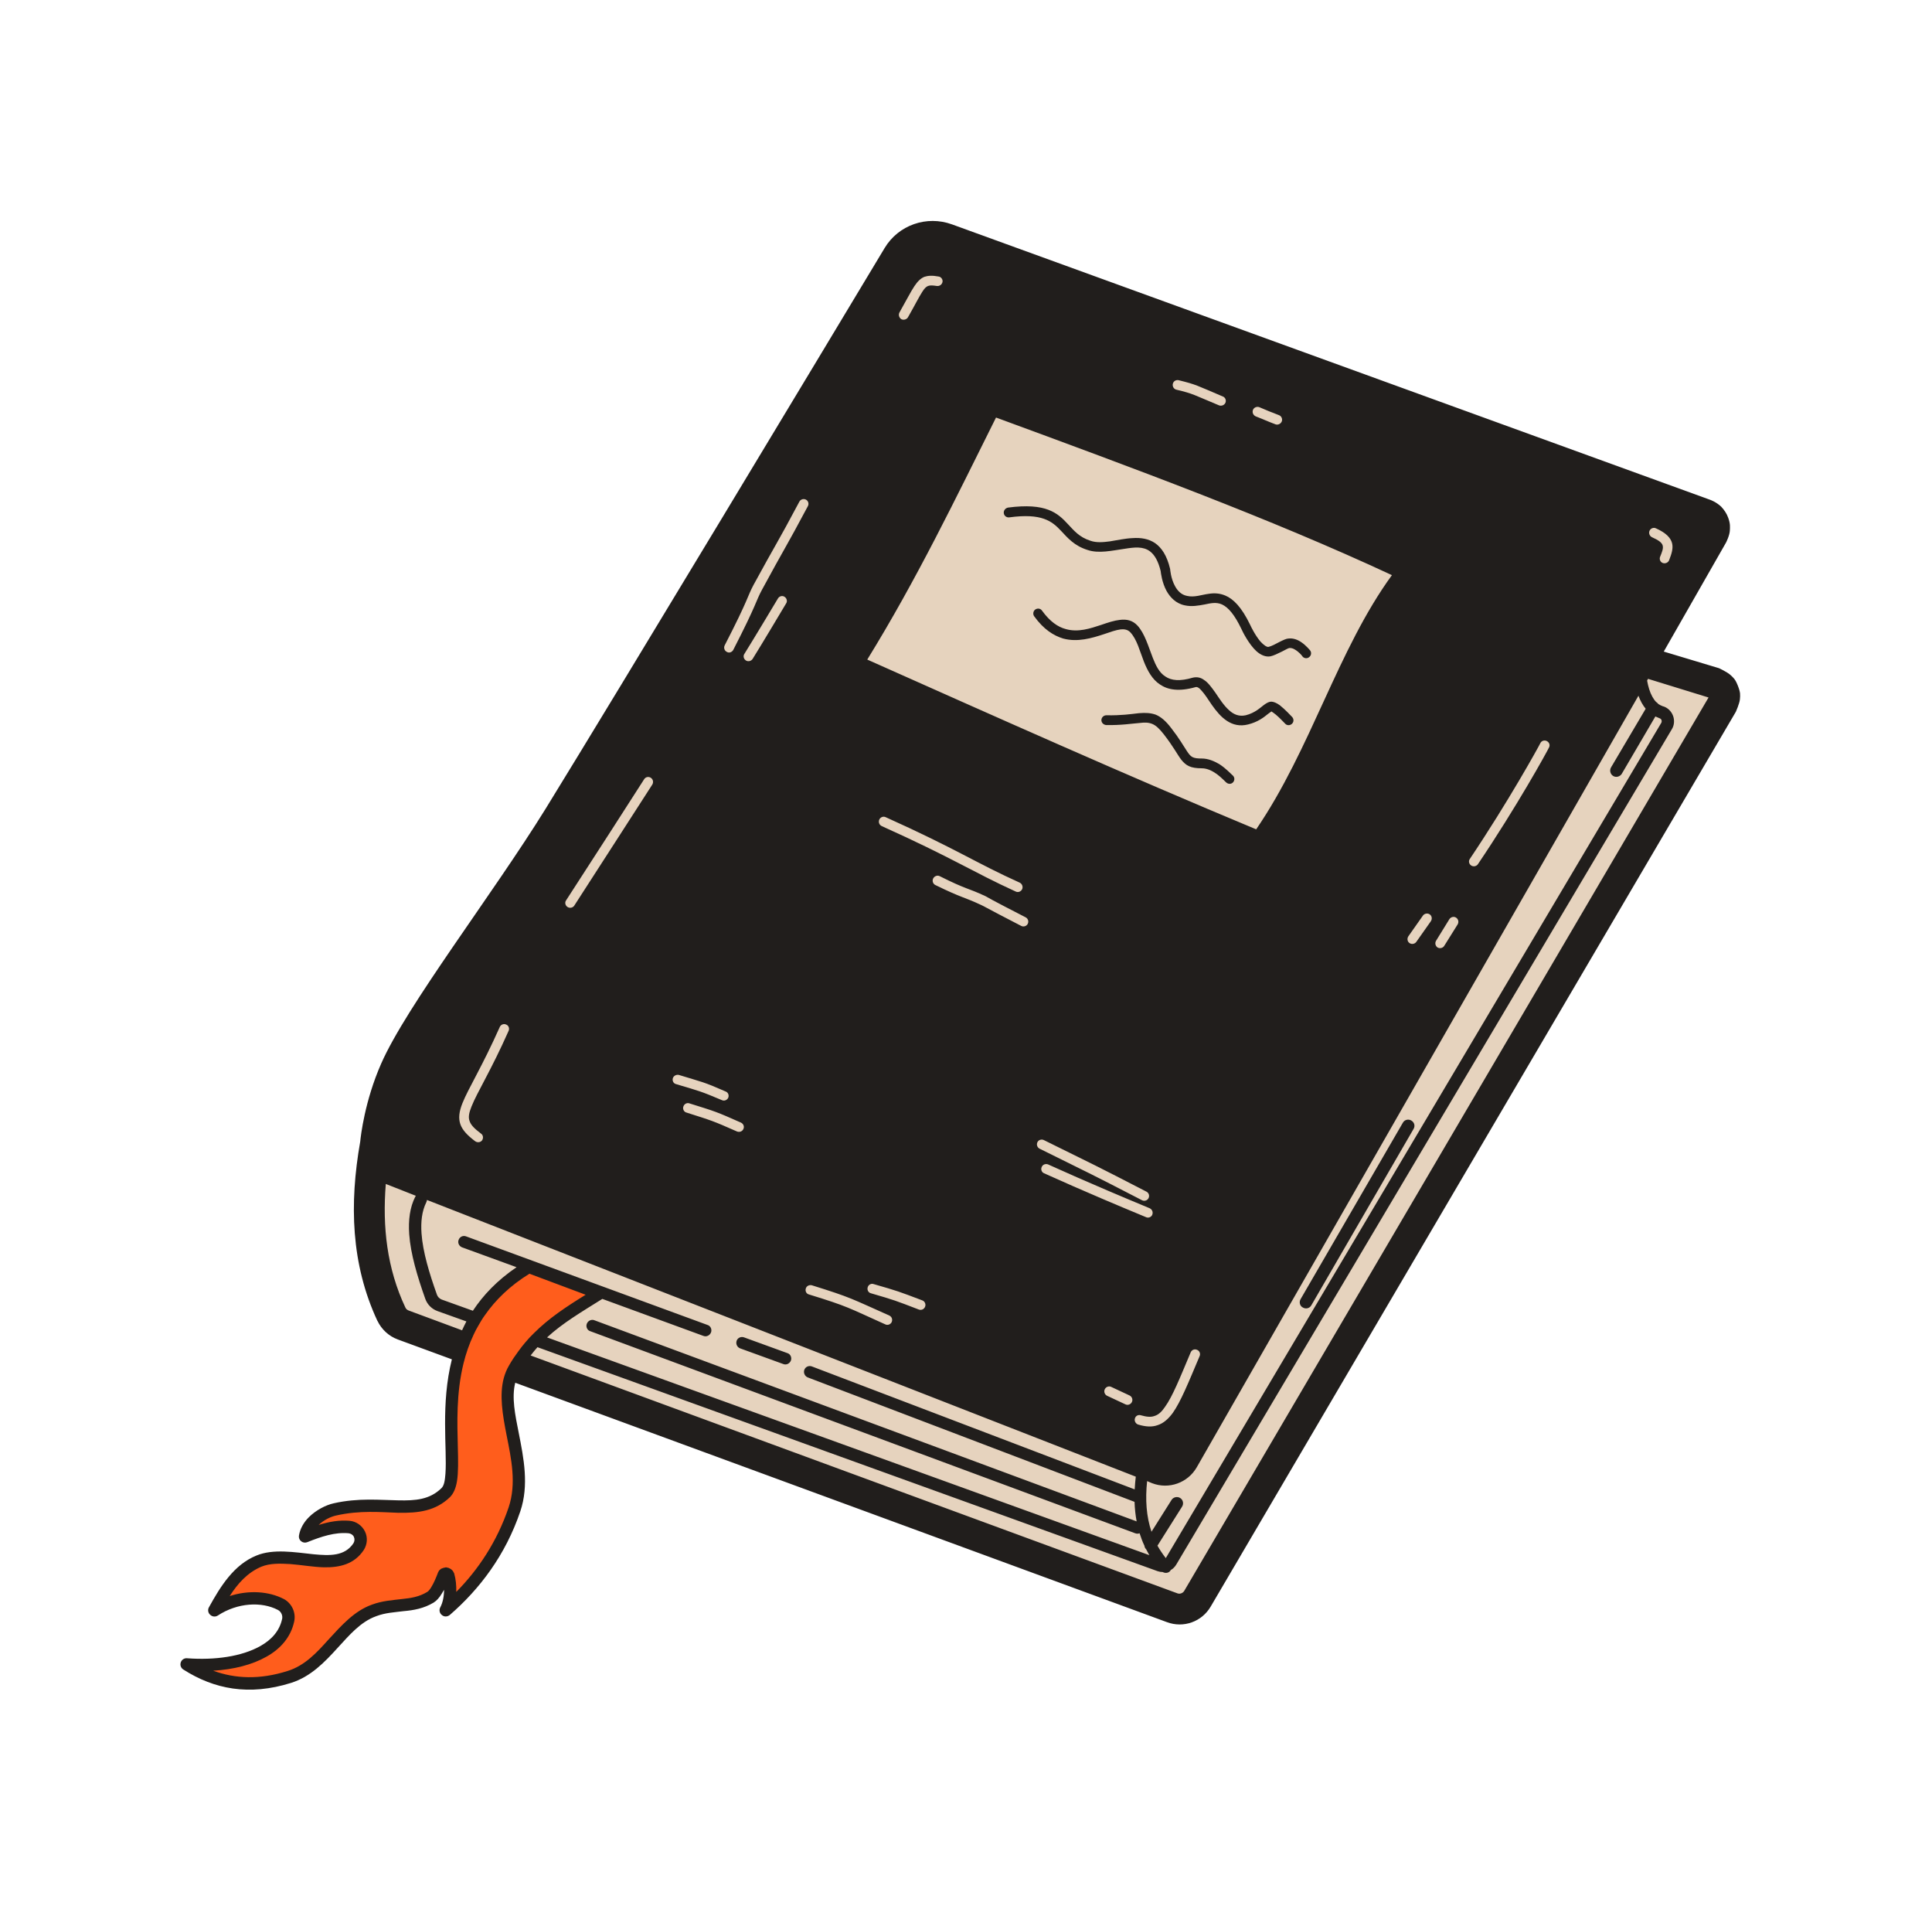 <?xml version="1.0" encoding="UTF-8" standalone="no"?>
<!DOCTYPE svg PUBLIC "-//W3C//DTD SVG 1.1//EN" "http://www.w3.org/Graphics/SVG/1.1/DTD/svg11.dtd">
<svg width="100%" height="100%" viewBox="0 0 723 722" version="1.1" xmlns="http://www.w3.org/2000/svg" xmlns:xlink="http://www.w3.org/1999/xlink" xml:space="preserve" xmlns:serif="http://www.serif.com/" style="fill-rule:evenodd;clip-rule:evenodd;stroke-linejoin:round;stroke-miterlimit:2;">
    <g transform="matrix(1,0,0,1,-7619,-382)">
        <g id="Process-Icon-3" serif:id="Process Icon 3" transform="matrix(0.451,0,0,0.451,12173.9,-2044.56)">
            <rect x="-10104" y="5385.06" width="1600.32" height="1600.32" style="fill:none;"/>
            <g transform="matrix(0.694,0,0,0.76,-14092.9,-15103.8)">
                <g transform="matrix(3.544,0,0,3.234,-20769,-48377.2)">
                    <path d="M8037.41,23516.1C8037.41,23516.1 8054.1,23521.2 8062.9,23523.9C8064.17,23524.3 8065.2,23525.2 8065.69,23526.5C8066.17,23527.7 8066.06,23529.1 8065.39,23530.3C8044.15,23566.5 7908.5,23797.7 7887.64,23833.3C7886.08,23836 7882.84,23837.1 7879.95,23836.1C7845.52,23823.4 7644.02,23749.2 7619.7,23740.3C7618.13,23739.7 7616.84,23738.5 7616.12,23737C7607.52,23718.8 7607.07,23699.3 7610.64,23679.2C7610.64,23679.2 7611.64,23667.2 7617.3,23654.2C7625.78,23634.9 7654.68,23597.7 7672.48,23568.8C7697.47,23528.3 7767.62,23411.6 7787.41,23378.6C7790.47,23373.6 7796.71,23371.4 7802.28,23373.4C7846.26,23389.4 8027.59,23455.3 8059.71,23467C8060.92,23467.4 8061.87,23468.4 8062.32,23469.6C8062.76,23470.8 8062.64,23472.1 8062,23473.3C8055.22,23485.1 8037.41,23516.1 8037.41,23516.1Z" style="fill:rgb(230,211,190);"/>
                </g>
                <g transform="matrix(3.544,0,0,3.234,-20769,-48377.2)">
                    <path d="M7662.34,23720.8C7623.1,23744.1 7641.96,23789.6 7634.31,23797C7625.4,23805.6 7613.32,23798.9 7596.94,23802.6C7593.05,23803.5 7587.62,23807 7586.85,23811.8C7592.24,23809.6 7597.33,23808 7602.56,23808.7C7603.84,23808.9 7604.94,23809.7 7605.51,23810.8C7606.07,23812 7606.02,23813.4 7605.37,23814.5C7598.87,23825.9 7582.29,23815.6 7571.3,23820.1C7564.05,23823.1 7559.9,23830.1 7556.25,23836.7C7563.83,23831.8 7573.11,23831.6 7579.19,23835C7580.79,23836 7581.62,23837.8 7581.26,23839.7C7579.09,23851.4 7563.62,23856.2 7546.9,23855C7556.73,23861.2 7567.96,23863.5 7581.56,23859.2C7593.96,23855.3 7598.92,23840.9 7610.14,23836.7C7616.74,23834.3 7623.07,23836 7629.17,23832.3C7631.01,23831.2 7632.63,23827.6 7633.67,23824.6C7633.78,23824.3 7634.06,23824.1 7634.38,23824.1C7634.7,23824.1 7634.99,23824.3 7635.1,23824.6C7636.23,23828.4 7636.05,23833.5 7634.31,23836.7C7644.1,23828.3 7652.64,23817 7657.5,23802.6C7663.2,23785.8 7650.18,23767.5 7657.5,23755C7664.84,23742.6 7674.09,23737.3 7686.21,23729.7L7662.34,23720.8Z" style="fill:rgb(255,93,28);"/>
                </g>
                <g transform="matrix(3.544,0,0,3.234,-20769,-48377.2)">
                    <path d="M7657.77,23759.9C7656.51,23764.9 7657.73,23770.7 7658.94,23776.8C7660.64,23785.4 7662.45,23794.5 7659.48,23803.3C7654.48,23818.1 7645.72,23829.6 7635.67,23838.3C7634.91,23838.9 7633.79,23839 7633.01,23838.3C7632.23,23837.7 7632,23836.6 7632.48,23835.7C7633.35,23834.1 7633.75,23831.9 7633.75,23829.8C7633.5,23830.2 7633.24,23830.7 7632.97,23831.1C7632.14,23832.5 7631.2,23833.5 7630.25,23834.1C7626.91,23836.1 7623.53,23836.7 7620.06,23837C7617.06,23837.4 7613.99,23837.5 7610.86,23838.7C7605.56,23840.6 7601.8,23845.1 7597.84,23849.4C7593.4,23854.3 7588.76,23859.1 7582.19,23861.2C7567.9,23865.7 7556.12,23863.3 7545.79,23856.7C7544.98,23856.2 7544.62,23855.2 7544.93,23854.3C7545.22,23853.4 7546.1,23852.8 7547.06,23852.9C7556.49,23853.6 7565.51,23852.3 7571.73,23848.8C7575.52,23846.7 7578.23,23843.7 7579.1,23839.7L7579.11,23839.7C7579.39,23838.5 7578.83,23837.2 7577.73,23836.6C7572.22,23833.7 7564.08,23834.1 7557.39,23838.5C7556.59,23839 7555.53,23838.9 7554.83,23838.2C7554.13,23837.6 7553.97,23836.5 7554.43,23835.7C7558.29,23828.7 7562.82,23821.3 7570.52,23818.2C7576.17,23815.9 7583.23,23817.1 7589.78,23817.8C7595.17,23818.3 7600.22,23818.5 7603.17,23814.1C7603.6,23813.4 7603.65,23812.6 7603.32,23811.9C7602.98,23811.2 7602.3,23810.8 7601.53,23810.7L7601.51,23810.7C7596.9,23810.3 7592.4,23811.8 7587.65,23813.7C7586.95,23814 7586.15,23813.9 7585.56,23813.4C7584.97,23813 7584.68,23812.2 7584.8,23811.5C7585.17,23809.2 7586.42,23807 7588.13,23805.3C7590.53,23802.9 7593.82,23801.2 7596.49,23800.6C7604.86,23798.7 7612.15,23799.5 7618.47,23799.6C7624.06,23799.7 7628.84,23799.4 7632.86,23795.5C7633.81,23794.6 7634.05,23792.8 7634.22,23790.6C7634.53,23786.3 7634.1,23780.4 7634.1,23773.7C7634.09,23766.9 7634.51,23759.5 7636.39,23752L7618.17,23745.3C7615.14,23744.2 7612.66,23741.9 7611.28,23739L7611.26,23739C7602.36,23719.9 7601.77,23699.5 7605.47,23678.5C7605.65,23676.6 7606.99,23664.8 7612.53,23652.2C7621.07,23632.7 7650.12,23595.1 7668.05,23566.1C7692.8,23525.9 7761.85,23411.1 7782.38,23376.9C7787.05,23369.1 7796.58,23365.8 7805.11,23368.9L8060.97,23461.9C8060.97,23461.9 8062.95,23462.6 8064.63,23464.2C8065.65,23465.3 8066.47,23466.5 8066.97,23467.9C8067.75,23470 8067.58,23471.1 8067.54,23472.2C8067.48,23473.9 8066.25,23476.3 8066.25,23476.3L8045.24,23513.1L8063.85,23518.7C8063.85,23518.7 8066.67,23520 8067.74,23521C8068.81,23522 8069.37,23522.4 8070.27,23524.7C8071.16,23527 8071.04,23527.7 8070.93,23529.2C8070.81,23530.6 8069.57,23533.4 8069.57,23533.4L7892.42,23835.4C7889.42,23840.6 7883.18,23842.8 7877.61,23840.7L7657.77,23759.9ZM7640.31,23753.4C7637.83,23763.5 7638.2,23773.6 7638.4,23781.6C7638.53,23786.2 7638.59,23790.2 7638.12,23793.1C7637.74,23795.5 7636.94,23797.3 7635.76,23798.5C7630.88,23803.2 7625.16,23803.9 7618.38,23803.8C7612.35,23803.6 7605.4,23802.9 7597.4,23804.7C7595.52,23805.1 7593.22,23806.2 7591.45,23807.9C7594.96,23806.8 7598.41,23806.2 7601.9,23806.5C7604.13,23806.7 7606.09,23808.1 7607.07,23810.1C7608.05,23812.1 7607.88,23814.5 7606.64,23816.4L7606.64,23816.4C7603.49,23821.1 7598.68,23822.3 7593.18,23822.2C7589.58,23822.1 7585.67,23821.4 7581.84,23821.1C7578.4,23820.9 7575.02,23820.8 7572.09,23822C7567.4,23824 7564.13,23827.7 7561.44,23831.9C7567.93,23829.8 7574.71,23830.3 7579.69,23832.9L7579.71,23832.9C7582.46,23834.4 7583.88,23837.6 7583.17,23840.6C7582.04,23845.7 7578.67,23849.7 7573.78,23852.4C7569.01,23855.1 7562.74,23856.7 7555.85,23857.1C7563.25,23859.8 7571.49,23860.2 7580.94,23857.2C7586.77,23855.4 7590.81,23851 7594.75,23846.6C7599.17,23841.8 7603.5,23836.9 7609.42,23834.8C7612.89,23833.5 7616.29,23833.3 7619.62,23832.9C7622.5,23832.6 7625.32,23832.2 7628.09,23830.5C7628.58,23830.2 7629.01,23829.6 7629.44,23828.9C7630.31,23827.5 7631.05,23825.7 7631.63,23824.2L7631.64,23824.1L7632.07,23823.3L7632.72,23822.7L7633.51,23822.4L7634.4,23822.2L7635.29,23822.4L7636.08,23822.8L7636.71,23823.4L7637.14,23824.2C7637.16,23824.2 7637.17,23824.3 7637.18,23824.3C7637.72,23826.2 7637.95,23828.4 7637.87,23830.5C7645.3,23823 7651.63,23813.5 7655.53,23802C7658.26,23793.9 7656.41,23785.5 7654.85,23777.6C7653.49,23770.7 7652.38,23764.1 7653.88,23758.4C7654.28,23756.9 7654.88,23755.4 7655.71,23754C7656.73,23752.2 7657.78,23750.7 7658.88,23749.2C7659.59,23748.2 7660.32,23747.3 7661.07,23746.4C7662.06,23745.2 7663.08,23744.1 7664.14,23743.1C7669.15,23738.1 7674.89,23734.3 7681.52,23730.2L7662.56,23723.1C7655.92,23727.2 7651.07,23732 7647.53,23737.1C7646.71,23738.2 7645.96,23739.5 7645.28,23740.7C7644.73,23741.6 7644.23,23742.6 7643.76,23743.6C7642.24,23746.8 7641.12,23750.1 7640.31,23753.4ZM7662.96,23750.7L7881.21,23831C7882.05,23831.3 7882.99,23830.9 7883.44,23830.2L8060.35,23528.6L8039.93,23522.3L8039.62,23522.9C8039.98,23524.9 8040.54,23526.8 8041.37,23528.3C8041.77,23529 8042.22,23529.7 8042.75,23530.2C8042.77,23530.2 8042.79,23530.2 8042.81,23530.2C8043.05,23530.4 8043.25,23530.6 8043.41,23530.8C8043.9,23531.1 8044.43,23531.4 8045.03,23531.6L8045.13,23531.6C8046.64,23532.1 8047.83,23533.3 8048.38,23534.8C8048.93,23536.3 8048.78,23538 8047.97,23539.3L7880.82,23821.2C7880.35,23822 7879.7,23822.7 7878.94,23823.1C7878.84,23823.3 7878.72,23823.4 7878.56,23823.6C7877.9,23824.2 7876.94,23824.2 7876.21,23823.8C7875.63,23823.8 7875.04,23823.7 7874.47,23823.5L7665.27,23747.9C7664.48,23748.8 7663.71,23749.7 7662.96,23750.7ZM8039.14,23532.4C8038.15,23531.2 8037.33,23529.7 8036.7,23528L7887.71,23788.4C7884.69,23793.7 7878.26,23796 7872.6,23793.8L7870.94,23793.1C7870.28,23799.3 7870.68,23805.1 7872.42,23810.2L7879.22,23799.4C7879.83,23798.5 7881.12,23798.2 7882.09,23798.8C7883.07,23799.4 7883.36,23800.7 7882.75,23801.7L7874.43,23814.9C7875.23,23816.3 7876.16,23817.7 7877.24,23819.1L7877.24,23819.1L8044.38,23537.2C8044.55,23536.9 8044.59,23536.6 8044.47,23536.2C8044.36,23535.9 8044.12,23535.7 8043.81,23535.6C8043.33,23535.4 8042.86,23535.2 8042.41,23535L8031.05,23554.4C8030.46,23555.3 8029.19,23555.7 8028.19,23555.1C8027.2,23554.5 8026.87,23553.2 8027.45,23552.2L8039.14,23532.4ZM7668.5,23744.6L7871.7,23818.1C7871.32,23817.4 7870.95,23816.8 7870.61,23816.1C7870.29,23815.8 7870.09,23815.4 7870.03,23814.9C7869.39,23813.6 7868.85,23812.1 7868.4,23810.7C7867.94,23810.9 7867.41,23810.9 7866.9,23810.7L7683.08,23742.5C7682.05,23742.2 7681.53,23741 7681.91,23740C7682.29,23739 7683.43,23738.4 7684.45,23738.8L7867.41,23806.7C7867.01,23804.6 7866.78,23802.4 7866.7,23800.1L7756.45,23758.1C7755.43,23757.7 7754.92,23756.5 7755.31,23755.5C7755.7,23754.5 7756.84,23754 7757.86,23754.4L7866.75,23795.9C7866.82,23794.5 7866.95,23793.1 7867.12,23791.6L7627.98,23698.2C7627.95,23698.5 7627.89,23698.7 7627.76,23699C7626.26,23702 7625.88,23705.6 7626.15,23709.5C7626.6,23715.8 7628.79,23723 7631.36,23730.2C7631.61,23730.9 7632.19,23731.5 7632.91,23731.8L7643.48,23735.6C7646.97,23730.3 7651.73,23725.3 7658.21,23720.9L7639.84,23714.2C7638.82,23713.8 7638.29,23712.7 7638.66,23711.7C7639.04,23710.6 7640.18,23710.1 7641.2,23710.5L7722.64,23740.4C7723.67,23740.7 7724.2,23741.9 7723.82,23742.9C7723.44,23743.9 7722.31,23744.5 7721.28,23744.1L7687.15,23731.6C7679.98,23736.1 7673.83,23739.7 7668.5,23744.6ZM7641.29,23739.2L7631.5,23735.7C7629.6,23735 7628.11,23733.5 7627.43,23731.6C7624.73,23724 7622.47,23716.4 7622,23709.8C7621.66,23705 7622.22,23700.7 7624.04,23697.1C7624.1,23697 7624.17,23696.9 7624.25,23696.8L7614.1,23692.8C7612.93,23707.3 7614.49,23721.3 7620.7,23734.5C7620.92,23735 7621.3,23735.3 7621.77,23735.5L7639.83,23742.2C7640.28,23741.2 7640.77,23740.2 7641.29,23739.2ZM7857.44,23764.3L7863.64,23767.2C7864.46,23767.6 7865.43,23767.2 7865.81,23766.4C7866.2,23765.6 7865.85,23764.6 7865.03,23764.2L7858.83,23761.3C7858.01,23760.9 7857.04,23761.3 7856.66,23762.1C7856.27,23762.9 7856.62,23763.9 7857.44,23764.3ZM7836.2,23689.2C7838.96,23690.4 7848.35,23694.8 7870.55,23704C7871.38,23704.4 7872.34,23704 7872.68,23703.2C7873.03,23702.3 7872.63,23701.4 7871.8,23701C7849.64,23691.8 7840.27,23687.4 7837.52,23686.2C7836.7,23685.9 7835.73,23686.2 7835.37,23687.1C7835.01,23687.9 7835.38,23688.9 7836.2,23689.2ZM7880.82,23424.7C7886.68,23426.1 7886.55,23426.4 7895.23,23430C7896.06,23430.3 7897.02,23429.9 7897.37,23429.1C7897.71,23428.3 7897.32,23427.3 7896.49,23427C7887.52,23423.2 7887.64,23423 7881.59,23421.5C7880.72,23421.3 7879.84,23421.8 7879.62,23422.7C7879.41,23423.6 7879.95,23424.5 7880.82,23424.7ZM7715.54,23668.7C7724.3,23671.5 7724.22,23671.4 7732.61,23675.1C7733.43,23675.4 7734.4,23675.1 7734.76,23674.2C7735.12,23673.4 7734.75,23672.5 7733.93,23672.1C7725.37,23668.3 7725.45,23668.4 7716.53,23665.6C7715.67,23665.3 7714.75,23665.8 7714.48,23666.7C7714.2,23667.5 7714.68,23668.5 7715.54,23668.7ZM7781.4,23572C7805.59,23582.9 7811.95,23587.4 7826.62,23594.1C7827.44,23594.5 7828.41,23594.1 7828.78,23593.3C7829.15,23592.5 7828.79,23591.5 7827.97,23591.1C7813.3,23584.5 7806.94,23579.9 7782.75,23569C7781.93,23568.6 7780.96,23569 7780.59,23569.8C7780.22,23570.7 7780.58,23571.6 7781.4,23572ZM8041.26,23474.5C8043.49,23475.5 8044.6,23476.3 8044.88,23477.3C8045.16,23478.4 8044.6,23479.6 8044.01,23481.1C8043.67,23481.9 8044.07,23482.9 8044.91,23483.2C8045.74,23483.5 8046.7,23483.1 8047.03,23482.3C8047.94,23480 8048.47,23478.2 8048.04,23476.5C8047.59,23474.8 8046.17,23473.1 8042.61,23471.5C8041.79,23471.1 8040.82,23471.5 8040.45,23472.3C8040.08,23473.1 8040.44,23474.1 8041.26,23474.5ZM7799.5,23591.9C7808.68,23596.4 7808.91,23595.8 7815.09,23598.7C7816.18,23599.2 7816.09,23599.3 7828.47,23605.7C7829.27,23606.1 7830.26,23605.8 7830.67,23605C7831.08,23604.2 7830.76,23603.2 7829.96,23602.8C7817.5,23596.4 7817.59,23596.3 7816.49,23595.7C7810.33,23592.8 7810.1,23593.5 7800.95,23588.9C7800.15,23588.5 7799.16,23588.9 7798.76,23589.7C7798.36,23590.5 7798.69,23591.5 7799.5,23591.9ZM7971.2,23612.4L7975.7,23605.2C7976.18,23604.4 7975.94,23603.4 7975.17,23602.9C7974.41,23602.4 7973.4,23602.7 7972.93,23603.4L7968.43,23610.7C7967.95,23611.5 7968.19,23612.5 7968.96,23613C7969.72,23613.4 7970.73,23613.2 7971.2,23612.4ZM7982.52,23584.9C7995.61,23565.5 8005.93,23546.8 8006.56,23545.4C8006.94,23544.6 8006.59,23543.7 8005.78,23543.3C8004.97,23542.9 8003.99,23543.2 8003.61,23544C8002.99,23545.3 7992.77,23563.8 7979.81,23583.1C7979.31,23583.8 7979.51,23584.8 7980.26,23585.3C7981,23585.8 7982.02,23585.6 7982.52,23584.9ZM7712.03,23659.1C7719.93,23661.5 7719.92,23661.3 7727.47,23664.5C7728.3,23664.9 7729.26,23664.5 7729.62,23663.7C7729.98,23662.9 7729.6,23661.9 7728.77,23661.6C7721.04,23658.2 7721.06,23658.5 7712.97,23656C7712.11,23655.8 7711.2,23656.3 7710.94,23657.1C7710.68,23658 7711.17,23658.9 7712.03,23659.1ZM7834.68,23680.9C7852.08,23689.5 7852.02,23689.4 7869.23,23698.3C7870.03,23698.7 7871.01,23698.4 7871.42,23697.6C7871.84,23696.8 7871.52,23695.8 7870.72,23695.4C7853.5,23686.5 7853.55,23686.6 7836.12,23678C7835.32,23677.6 7834.34,23677.9 7833.94,23678.7C7833.54,23679.5 7833.87,23680.5 7834.68,23680.9ZM7907.57,23433.7C7910.92,23435 7910.84,23435.1 7914.27,23436.4C7915.11,23436.7 7916.06,23436.2 7916.38,23435.4C7916.69,23434.6 7916.27,23433.6 7915.43,23433.3C7912.03,23432 7912.11,23432 7908.78,23430.6C7907.95,23430.3 7906.99,23430.7 7906.66,23431.5C7906.32,23432.4 7906.73,23433.3 7907.57,23433.7ZM7753.62,23462.5C7746.08,23476.7 7745.83,23476.5 7738.16,23490.6C7735.93,23494.8 7736.62,23495.1 7728.43,23511C7728.02,23511.8 7728.34,23512.8 7729.14,23513.2C7729.94,23513.7 7730.93,23513.3 7731.34,23512.5C7739.5,23496.6 7738.81,23496.3 7741.03,23492.2C7748.71,23478 7748.95,23478.2 7756.5,23464C7756.92,23463.2 7756.62,23462.2 7755.82,23461.8C7755.03,23461.4 7754.04,23461.7 7753.62,23462.5ZM7777.78,23729.7C7785.98,23732.1 7785.87,23732.1 7793.95,23735.2C7794.79,23735.5 7795.73,23735.1 7796.05,23734.2C7796.37,23733.4 7795.94,23732.4 7795.1,23732.1C7786.9,23729 7787.01,23729 7778.69,23726.6C7777.83,23726.3 7776.92,23726.8 7776.67,23727.7C7776.42,23728.6 7776.92,23729.5 7777.78,23729.7ZM7652.56,23639.8C7646.59,23653.2 7641.92,23660.6 7639.97,23665.5C7638.81,23668.4 7638.57,23670.6 7639.24,23672.6C7639.89,23674.5 7641.46,23676.3 7644.28,23678.4C7645.01,23678.9 7646.03,23678.8 7646.57,23678.1C7647.1,23677.3 7646.95,23676.3 7646.22,23675.8C7644.11,23674.2 7642.82,23673 7642.34,23671.5C7641.87,23670.2 7642.21,23668.7 7643,23666.7C7644.94,23661.8 7649.6,23654.5 7655.54,23641.1C7655.9,23640.3 7655.53,23639.3 7654.71,23639C7653.89,23638.6 7652.92,23639 7652.56,23639.8ZM7756.87,23730.1C7770.16,23734.2 7769.95,23734.5 7782.62,23740.2C7783.44,23740.6 7784.41,23740.2 7784.78,23739.4C7785.15,23738.5 7784.78,23737.6 7783.95,23737.2C7771.1,23731.5 7771.31,23731.2 7757.83,23727C7756.97,23726.8 7756.06,23727.2 7755.79,23728.1C7755.53,23729 7756.01,23729.9 7756.87,23730.1ZM7701.25,23556.2C7699.15,23559.5 7681.88,23586.4 7674.91,23597.1C7674.42,23597.8 7674.64,23598.8 7675.39,23599.3C7676.15,23599.8 7677.16,23599.6 7677.65,23598.9C7684.61,23588.2 7701.9,23561.2 7704,23558C7704.49,23557.2 7704.27,23556.2 7703.51,23555.7C7702.75,23555.2 7701.74,23555.4 7701.25,23556.2ZM7961.75,23611.1L7966.68,23604.1C7967.19,23603.3 7967.01,23602.3 7966.28,23601.8C7965.54,23601.3 7964.52,23601.5 7964,23602.2L7959.08,23609.2C7958.56,23610 7958.74,23611 7959.48,23611.5C7960.22,23612 7961.24,23611.8 7961.75,23611.1ZM7776.53,23515.8C7820.27,23535.3 7864.01,23554.9 7907.74,23573.1C7926.25,23546 7935.2,23512.5 7953.53,23487.3C7912.35,23468.1 7866.13,23451.1 7819.97,23434.1C7806.35,23461.4 7793.3,23488.6 7776.53,23515.8ZM7912.88,23533.3C7912.65,23533.5 7912.16,23533.8 7911.78,23534.1C7910.32,23535.3 7908.27,23536.9 7904.99,23537.7C7899.41,23539.1 7895.71,23535.3 7892.78,23531.1C7891.54,23529.3 7890.44,23527.5 7889.32,23526.3C7888.96,23525.9 7888.61,23525.5 7888.24,23525.3C7887.93,23525.1 7887.61,23525 7887.26,23525.1C7881.61,23526.7 7877.9,23526 7875.27,23524.2C7872.67,23522.5 7871.1,23519.6 7869.86,23516.5C7868.45,23512.9 7867.52,23509 7865.28,23506.6C7864.43,23505.7 7863.34,23505.5 7862.09,23505.6C7860.41,23505.8 7858.51,23506.5 7856.45,23507.2C7852.23,23508.6 7847.45,23510 7842.63,23508.7C7839.35,23507.7 7836.02,23505.6 7832.85,23501.2C7832.32,23500.5 7832.49,23499.4 7833.22,23498.9C7833.95,23498.4 7834.97,23498.5 7835.5,23499.3C7838.11,23502.9 7840.8,23504.8 7843.5,23505.5C7847.66,23506.7 7851.78,23505.3 7855.42,23504.1C7857.73,23503.3 7859.88,23502.6 7861.76,23502.4C7864.09,23502.1 7866.08,23502.6 7867.67,23504.3C7870.15,23507 7871.33,23511.3 7872.89,23515.3C7873.88,23517.8 7875.02,23520.2 7877.08,23521.5C7879.11,23522.9 7882,23523.2 7886.37,23521.9C7887.73,23521.6 7888.98,23521.8 7890.18,23522.7C7891.47,23523.5 7892.71,23525.2 7893.99,23527C7895.35,23529 7896.79,23531.3 7898.6,23532.9C7900.11,23534.3 7901.9,23535.1 7904.21,23534.6C7907.38,23533.8 7909.14,23532 7910.37,23531.1C7911.31,23530.4 7912.13,23530 7912.83,23530C7913.52,23530 7914.6,23530.4 7915.69,23531.2C7917.48,23532.6 7919.59,23534.9 7919.89,23535.2C7920.5,23535.9 7920.45,23536.9 7919.78,23537.5C7919.12,23538.1 7918.08,23538.1 7917.48,23537.4C7917.25,23537.2 7915.82,23535.6 7914.39,23534.4C7913.92,23534 7913.18,23533.5 7912.88,23533.3ZM7857.11,23537.9C7856.21,23537.8 7855.5,23537.1 7855.52,23536.2C7855.55,23535.3 7856.3,23534.6 7857.2,23534.6C7862.19,23534.7 7865.53,23534.2 7868.11,23533.9C7870.39,23533.7 7872.15,23533.8 7873.85,23534.4C7875.52,23535.1 7877.17,23536.4 7879.13,23539C7881.78,23542.4 7883.18,23544.9 7884.31,23546.6C7884.97,23547.6 7885.47,23548.3 7886.21,23548.7C7886.97,23549.1 7887.94,23549.2 7889.42,23549.2C7891.58,23549.2 7893.61,23550.1 7895.32,23551.1C7897.63,23552.6 7899.32,23554.5 7899.82,23554.9C7900.5,23555.5 7900.56,23556.5 7899.96,23557.2C7899.36,23557.9 7898.33,23557.9 7897.66,23557.3C7897.27,23557 7896.13,23555.7 7894.53,23554.5C7893.14,23553.5 7891.36,23552.5 7889.41,23552.5C7885.58,23552.5 7884.07,23551.6 7882.46,23549.6C7881.16,23547.9 7879.82,23545.2 7876.55,23541C7875.06,23539.1 7873.89,23538 7872.62,23537.5C7871.38,23537 7870.08,23537 7868.42,23537.2C7865.75,23537.4 7862.28,23538 7857.11,23537.9ZM7925.84,23512.6C7926.41,23513.2 7926.4,23514.2 7925.8,23514.8C7925.17,23515.5 7924.14,23515.5 7923.49,23514.9C7923.43,23514.8 7922.79,23513.9 7921.78,23513.1C7921.03,23512.5 7920.03,23511.8 7918.91,23511.9C7918.4,23512 7917.45,23512.6 7916.42,23513.1C7915.02,23513.8 7913.53,23514.5 7912.56,23514.7C7910.98,23515 7909.33,23514.3 7907.85,23513C7905.22,23510.6 7903.06,23506.2 7902.77,23505.5C7900.42,23500.6 7898.34,23498.2 7896.22,23497.2C7894.23,23496.3 7892.3,23496.8 7890.34,23497.2C7888.17,23497.6 7885.97,23498 7883.68,23497.5C7880.67,23496.9 7878.71,23494.8 7877.48,23492.6C7875.97,23489.8 7875.59,23486.6 7875.51,23485.9L7875.51,23485.9C7874.7,23482.6 7873.51,23480.5 7871.95,23479.3C7869.6,23477.5 7866.56,23477.9 7863.4,23478.4C7859.12,23479 7854.64,23480.1 7850.85,23478.8C7846.38,23477.4 7844.2,23474.8 7841.86,23472.3C7838.85,23469.1 7835.45,23466.3 7824.42,23467.8C7823.53,23467.9 7822.71,23467.3 7822.59,23466.4C7822.47,23465.5 7823.1,23464.7 7824,23464.5C7836.84,23462.8 7840.74,23466.3 7844.24,23470.1C7846.23,23472.2 7848.03,23474.5 7851.85,23475.7C7853.85,23476.4 7856.08,23476.2 7858.36,23475.9C7860.93,23475.5 7863.55,23474.9 7866.01,23474.8C7868.82,23474.6 7871.43,23475 7873.64,23476.5C7875.78,23478 7877.61,23480.6 7878.7,23485.2C7878.73,23485.4 7878.92,23488.4 7880.35,23491C7881.16,23492.5 7882.39,23493.9 7884.37,23494.3C7886.92,23494.9 7889.33,23493.9 7891.75,23493.6C7893.6,23493.3 7895.45,23493.4 7897.34,23494.2C7899.97,23495.3 7902.79,23498 7905.72,23504.1C7905.94,23504.6 7907.32,23507.5 7909.16,23509.7C7909.7,23510.3 7910.26,23510.8 7910.86,23511.2C7911.22,23511.4 7911.58,23511.6 7911.95,23511.5C7912.88,23511.3 7914.38,23510.5 7915.69,23509.8C7916.89,23509.2 7917.98,23508.7 7918.59,23508.7C7920.24,23508.5 7921.79,23509.1 7923.05,23510C7924.53,23511 7925.84,23512.6 7925.84,23512.6ZM7746.38,23495.2C7745.48,23496.7 7738.31,23508.7 7735.06,23513.9C7734.59,23514.6 7734.82,23515.6 7735.59,23516.1C7736.35,23516.6 7737.36,23516.3 7737.84,23515.6C7741.09,23510.4 7748.28,23498.3 7749.18,23496.8C7749.64,23496.1 7749.39,23495.1 7748.61,23494.6C7747.84,23494.1 7746.84,23494.4 7746.38,23495.2ZM7867.88,23774C7870.51,23774.8 7872.65,23774.9 7874.53,23774.2C7876.4,23773.6 7878.04,23772.2 7879.59,23770.1C7882.28,23766.3 7884.82,23760 7888.66,23750.9C7889.02,23750.1 7888.63,23749.1 7887.8,23748.8C7886.97,23748.4 7886.01,23748.8 7885.66,23749.6C7881.95,23758.4 7879.54,23764.5 7876.94,23768.1C7875.86,23769.7 7874.77,23770.7 7873.47,23771.1C7872.17,23771.6 7870.7,23771.4 7868.9,23770.9C7868.04,23770.6 7867.12,23771 7866.84,23771.9C7866.55,23772.7 7867.02,23773.7 7867.88,23774ZM7790.24,23400.3C7792.58,23396.2 7793.96,23393.4 7795.13,23391.6C7795.78,23390.6 7796.29,23390 7797.01,23389.7C7797.77,23389.4 7798.7,23389.5 7800.04,23389.7C7800.93,23389.8 7801.77,23389.2 7801.92,23388.3C7802.06,23387.5 7801.46,23386.6 7800.57,23386.5C7798.47,23386.1 7797.01,23386.2 7795.81,23386.6C7794.57,23387.1 7793.53,23388.1 7792.4,23389.8C7791.2,23391.6 7789.8,23394.4 7787.41,23398.6C7786.96,23399.4 7787.24,23400.4 7788.02,23400.9C7788.8,23401.3 7789.8,23401 7790.24,23400.3ZM7926.32,23733.8C7925.74,23734.8 7924.47,23735.1 7923.47,23734.5C7922.48,23734 7922.14,23732.7 7922.71,23731.7L7957.24,23672.1C7957.82,23671.1 7959.1,23670.8 7960.09,23671.4C7961.09,23672 7961.43,23673.2 7960.85,23674.2L7926.32,23733.8ZM7733.65,23748.3C7732.62,23747.9 7732.1,23746.8 7732.47,23745.7C7732.84,23744.7 7733.98,23744.2 7735.01,23744.6L7749.58,23749.9C7750.61,23750.2 7751.14,23751.4 7750.77,23752.4C7750.39,23753.4 7749.26,23754 7748.23,23753.6L7733.65,23748.3Z" style="fill:rgb(33,30,28);"/>
                </g>
            </g>
        </g>
    </g>
</svg>
